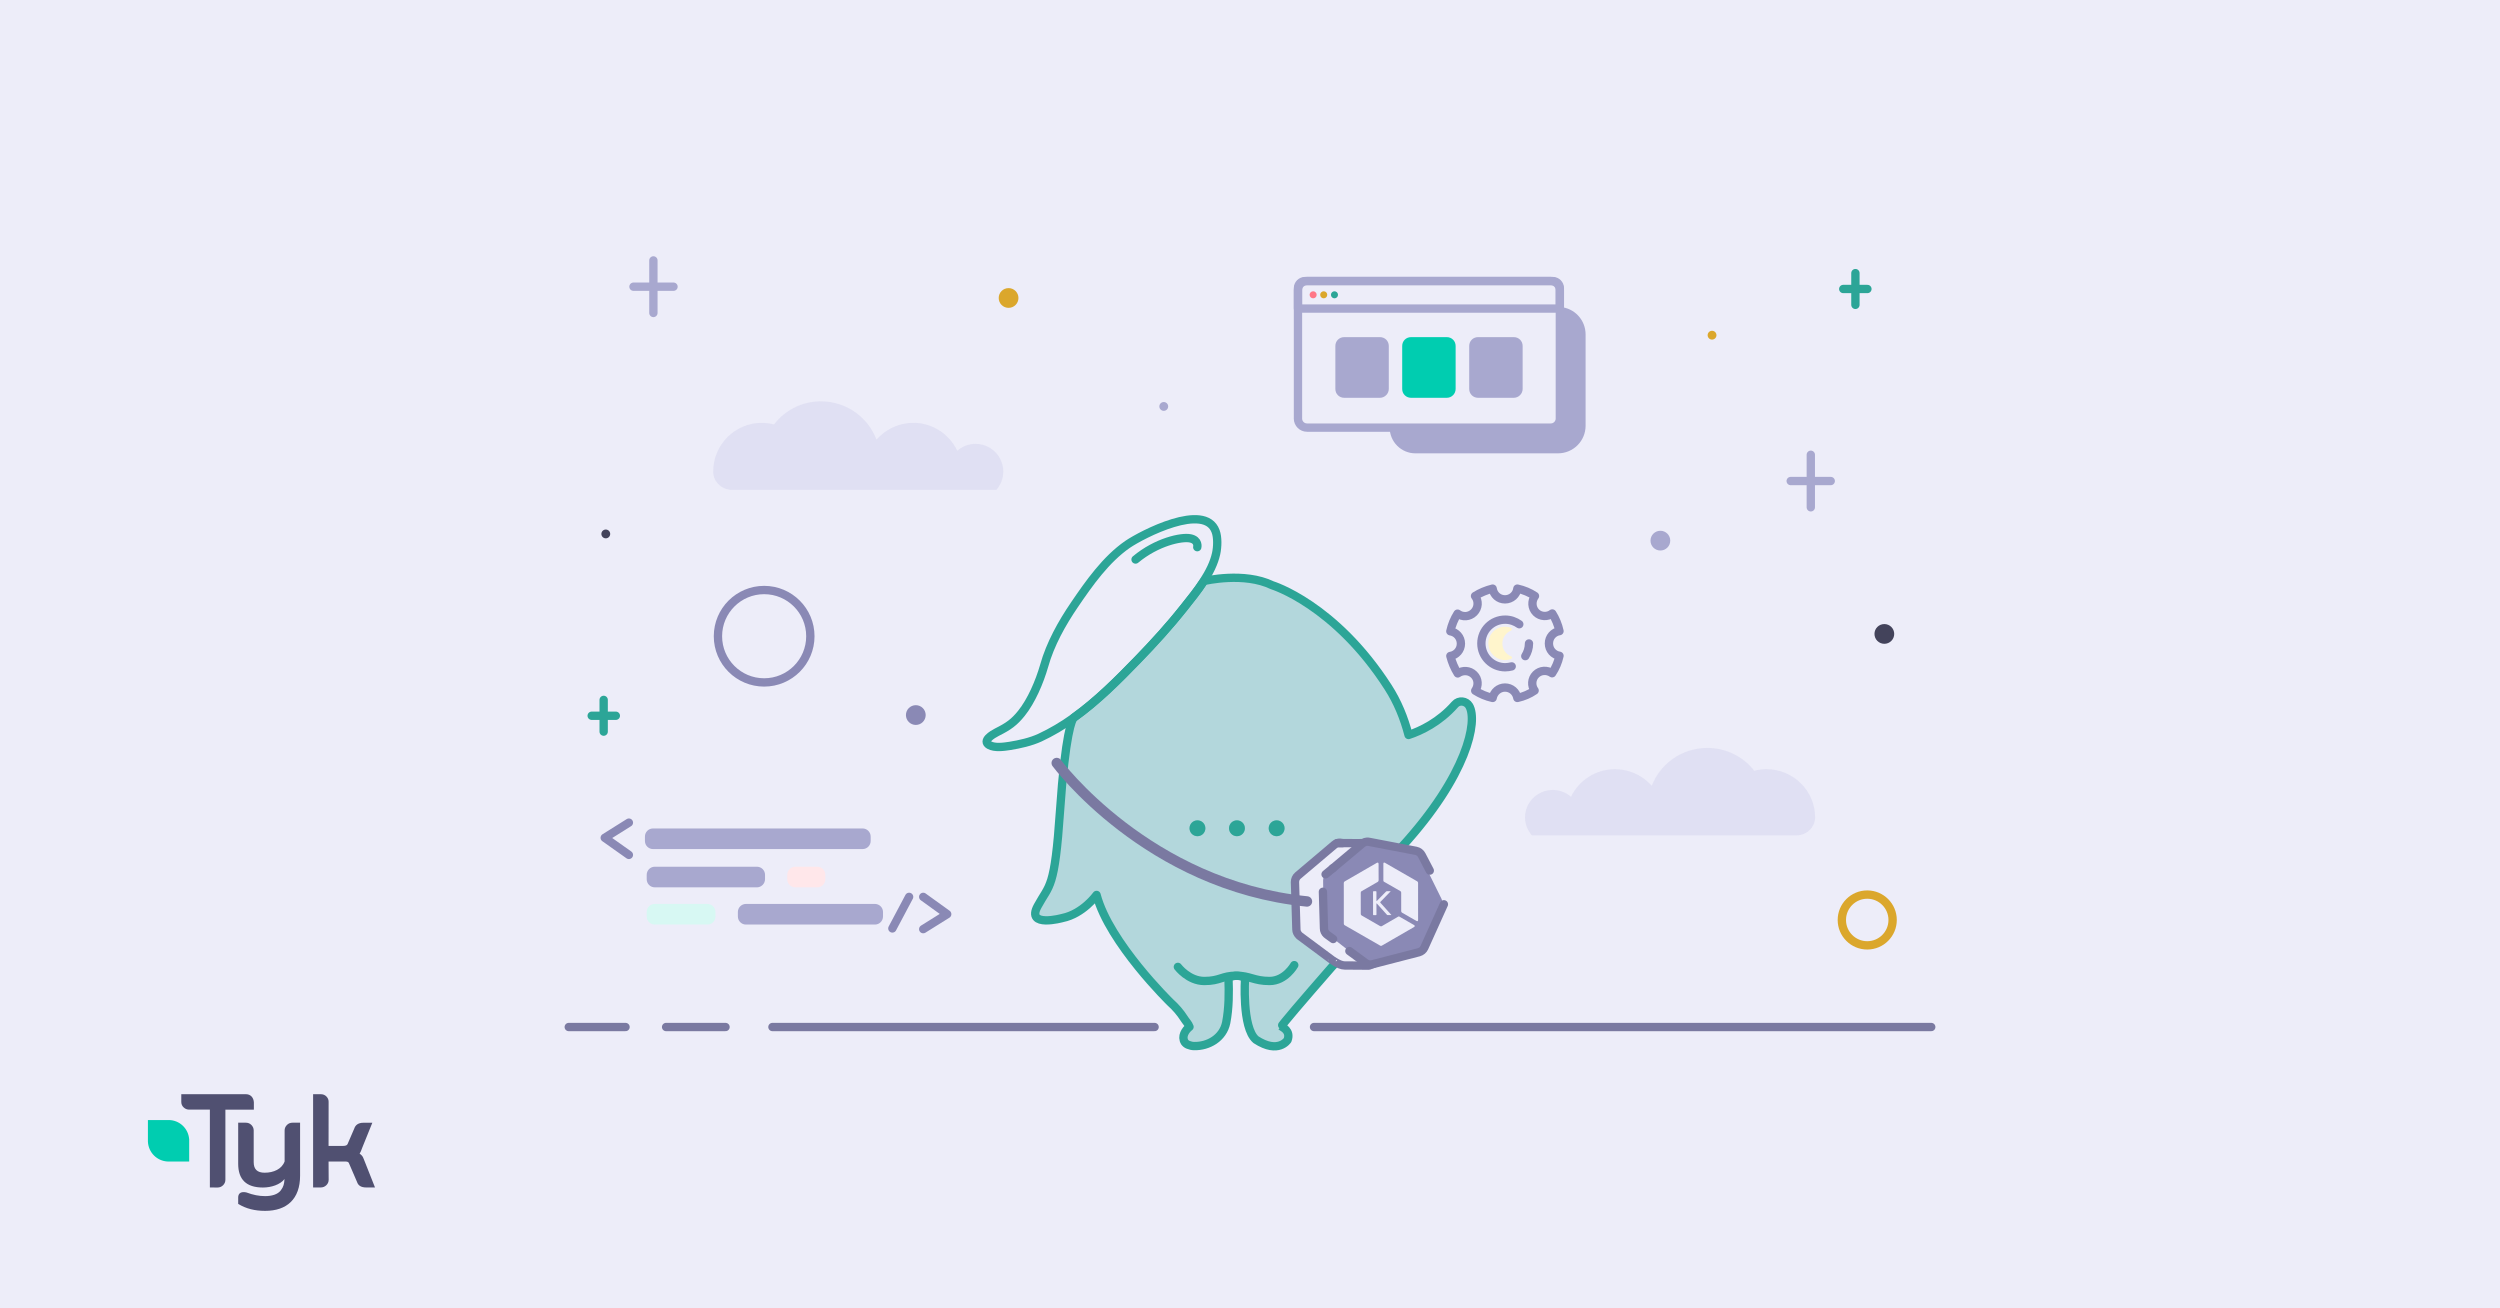<svg xmlns="http://www.w3.org/2000/svg" width="1200" height="628" viewBox="0 0 1200 628" fill="none"><rect width="1200" height="628" fill="#EDEDF9"></rect><path d="M120.739 526.302C120.03 525.57 119.102 525.217 118.038 525.217H87.016V528.934C87.016 529.938 87.37 530.806 88.107 531.511C88.844 532.244 89.771 532.624 90.835 532.624H100.74V569.984L104.368 570.011C105.433 570.011 106.36 569.632 107.07 568.926C107.806 568.194 108.188 567.298 108.188 566.321V532.651L121.858 532.624V529.178C121.83 528.201 121.476 527.062 120.739 526.302Z" fill="#505071"></path><path d="M140.438 538.892C139.374 538.892 138.446 539.244 137.737 539.977C137 540.709 136.618 541.605 136.618 542.582V557.477C135.309 561.14 131.325 562.903 127.042 562.903C123.495 562.903 121.776 561.248 121.776 557.884V542.582C121.776 541.605 121.394 540.737 120.657 539.977C119.948 539.244 119.02 538.892 117.956 538.892H114.327V558.589C114.327 566.159 118.201 570.012 126.223 570.012C130.179 570.012 134.49 568.628 136.564 565.942C136.4 568.33 136.127 569.578 134.79 571.368C133.29 573.376 130.343 574.136 127.26 574.136C124.313 574.136 121.476 573.566 118.365 572.399C117.847 572.264 117.356 572.209 116.946 572.209C115.255 572.209 114.327 573.132 114.327 574.814V577.853L114.545 577.989C118.092 580.132 122.24 581.217 127.26 581.217C137.682 581.217 144.04 575.547 144.04 564.341V538.892H140.438Z" fill="#505071"></path><path d="M174.598 556.337C174.052 554.682 173.397 554.438 172.606 553.705C172.961 553.244 173.397 552.376 174.025 550.531L178.718 538.918H174.461C172.142 538.918 170.642 539.868 170.041 541.713L166.849 549.12C166.603 549.744 165.867 550.042 164.666 550.042H157.709L157.736 528.852C157.736 527.876 157.409 527.062 156.672 526.302C155.963 525.57 155.035 525.217 153.971 525.217H150.288V569.984H153.944C155.008 569.984 155.935 569.604 156.672 568.872C157.381 568.166 157.763 567.298 157.763 566.294L157.709 557.531H165.949C167.122 557.531 167.422 558.073 167.558 558.48L171.378 567.352C171.951 569.116 173.425 569.984 175.771 569.984H180L174.598 556.337Z" fill="#505071"></path><path d="M90.781 546.678C90.344 541.632 86.17 537.67 81.041 537.616H72.965H72.692H71V539.326V539.841V547.981C71.218 553.163 75.365 557.341 80.549 557.531H88.844H89.117H90.808V555.822V546.705C90.808 546.678 90.781 546.678 90.781 546.678Z" fill="#00CDB0"></path><path d="M630.728 492.97H927" stroke="#7A79A1" stroke-width="4" stroke-miterlimit="10" stroke-linecap="round" stroke-linejoin="round"></path><path d="M370.77 492.97H554.205" stroke="#7A79A1" stroke-width="4" stroke-miterlimit="10" stroke-linecap="round" stroke-linejoin="round"></path><path d="M319.726 492.97H348.253" stroke="#7A79A1" stroke-width="4" stroke-miterlimit="10" stroke-linecap="round" stroke-linejoin="round"></path><path d="M273 492.97H300.257" stroke="#7A79A1" stroke-width="4" stroke-miterlimit="10" stroke-linecap="round" stroke-linejoin="round"></path><path d="M342.328 226.325V226.41C342.328 231.235 346.475 235.129 351.3 235.129H478.274C480.306 232.759 481.576 229.711 481.576 226.325C481.576 224.04 480.983 221.923 479.967 219.976C477.682 215.829 473.28 213.035 468.286 213.035C464.9 213.035 461.852 214.305 459.482 216.337C455.758 208.464 447.716 202.962 438.405 202.962C433.072 202.962 428.247 204.74 424.268 207.702C422.998 208.718 421.813 209.819 420.713 211.004C416.65 200.253 406.238 192.635 394.048 192.635C384.906 192.635 376.695 196.952 371.532 203.724C369.669 203.216 367.638 202.962 365.606 202.962C352.824 202.962 342.328 213.458 342.328 226.325Z" fill="#C3C3E5" fill-opacity="0.3"></path><path d="M871.25 392.299V392.382C871.25 397.151 867.102 401 862.277 401H735.301C733.27 398.657 732 395.645 732 392.299C732 390.04 732.593 387.948 733.608 386.024C735.894 381.924 740.296 379.163 745.29 379.163C748.676 379.163 751.724 380.418 754.094 382.426C757.818 374.645 765.86 369.207 775.172 369.207C780.505 369.207 785.33 370.964 789.308 373.892C790.578 374.896 791.763 375.984 792.864 377.155C796.927 366.53 807.339 359 819.529 359C828.671 359 836.882 363.267 842.046 369.96C843.908 369.458 845.94 369.207 847.971 369.207C860.753 369.207 871.25 379.582 871.25 392.299Z" fill="#C3C3E5" fill-opacity="0.3"></path><path d="M639.108 464.359C625.141 480.358 614.814 492.463 615.068 492.717C615.322 492.971 619.723 494.664 618.03 499.235C618.03 499.235 613.629 506.091 602.878 499.065C596.022 493.309 597.63 469.438 597.63 469.438C597.63 469.438 594.159 467.068 589.673 469.354C589.927 476.464 589.927 483.913 588.572 490.854C587.049 498.304 579.938 502.282 573.166 502.113C572.235 502.113 571.219 501.859 570.373 501.52C569.696 501.266 569.103 500.843 568.68 500.25C566.987 497.542 568.934 494.494 570.965 492.886C570.542 491.532 569.103 490.093 568.341 488.823C566.564 486.029 564.278 483.405 561.823 481.204C561.823 481.204 532.45 452.593 526.355 429.568C526.355 429.568 519.922 438.626 509.933 440.657C509.933 440.657 492.242 445.567 498.082 434.901C503.839 424.236 506.209 427.283 508.833 388.937C511.372 351.776 514.589 345.342 515.351 344.581C515.351 344.581 515.351 344.581 515.436 344.496C526.779 336.454 536.852 326.296 546.248 316.562C553.951 308.605 561.4 300.394 568.341 291.675C571.473 287.696 574.944 283.464 577.907 278.893C578.584 278.723 597.207 274.406 610.666 280.924C610.666 280.924 640.716 290.066 666.28 329.852C670.852 336.962 673.984 344.665 676.1 352.792C682.025 350.845 690.913 346.612 698.363 338.147C700.225 335.946 703.78 336.37 705.219 338.824C709.452 346.104 704.373 372.007 672.798 406.544C672.968 410.861 653.075 450.054 639.108 464.359Z" fill="#2CA597" fill-opacity="0.3" stroke="#2CA597" stroke-width="4" stroke-miterlimit="10" stroke-linecap="round" stroke-linejoin="round"></path><path opacity="0.3" d="M578.584 397.571C578.584 399.687 576.891 401.38 574.775 401.38C572.658 401.38 570.965 399.687 570.965 397.571C570.965 395.455 572.658 393.762 574.775 393.762C576.891 393.762 578.584 395.455 578.584 397.571Z" fill="#2CA597"></path><path opacity="0.3" d="M597.545 397.571C597.545 399.687 595.852 401.38 593.736 401.38C591.62 401.38 589.927 399.687 589.927 397.571C589.927 395.455 591.62 393.762 593.736 393.762C595.852 393.762 597.545 395.455 597.545 397.571Z" fill="#2CA597"></path><path opacity="0.3" d="M616.591 397.571C616.591 399.687 614.898 401.38 612.782 401.38C610.666 401.38 608.973 399.687 608.973 397.571C608.973 395.455 610.666 393.762 612.782 393.762C614.898 393.762 616.591 395.455 616.591 397.571Z" fill="#2CA597"></path><path d="M583.747 265.687C582.732 270.343 580.446 274.745 577.737 278.977C574.775 283.548 571.304 287.865 568.172 291.759C561.315 300.478 553.782 308.689 546.079 316.646C536.598 326.381 526.525 336.539 515.266 344.58C515.266 344.58 515.266 344.58 515.182 344.665C510.103 348.305 504.77 351.437 499.183 354.061C494.781 356.093 489.448 357.278 484.708 358.04C481.914 358.463 477.513 359.14 474.804 357.616C471.333 355.585 476.243 352.622 478.528 351.437C484.115 348.644 486.824 346.697 490.295 342.379C495.035 336.454 498.929 327.481 501.214 319.524C504.092 309.197 509.764 299.039 515.774 290.236C522.8 279.908 530.842 268.481 541.253 261.285C548.195 256.545 578.33 240.885 583.493 255.021C584.594 257.9 584.425 262.555 583.747 265.687Z" stroke="#2CA597" stroke-width="4" stroke-miterlimit="10" stroke-linecap="round" stroke-linejoin="round"></path><path d="M578.584 397.57C578.584 399.686 576.891 401.379 574.775 401.379C572.658 401.379 570.965 399.686 570.965 397.57C570.965 395.454 572.658 393.761 574.775 393.761C576.891 393.761 578.584 395.454 578.584 397.57Z" fill="#2CA597"></path><path d="M597.545 397.57C597.545 399.686 595.852 401.379 593.736 401.379C591.62 401.379 589.927 399.686 589.927 397.57C589.927 395.454 591.62 393.761 593.736 393.761C595.852 393.761 597.545 395.454 597.545 397.57Z" fill="#2CA597"></path><path d="M616.591 397.57C616.591 399.686 614.898 401.379 612.782 401.379C610.666 401.379 608.973 399.686 608.973 397.57C608.973 395.454 610.666 393.761 612.782 393.761C614.898 393.761 616.591 395.454 616.591 397.57Z" fill="#2CA597"></path><path d="M574.69 262.639C574.69 262.639 575.536 259.253 571.304 258.407C567.071 257.561 555.22 260.1 545.063 268.565" stroke="#2CA597" stroke-width="4" stroke-miterlimit="10" stroke-linecap="round" stroke-linejoin="round"></path><path d="M621.247 463.258C621.247 463.258 617.014 470.876 609.396 470.876C601.778 470.876 600.085 468.337 593.313 468.337C586.541 468.337 585.694 470.876 578.076 470.876C570.457 470.876 565.378 464.104 565.378 464.104" stroke="#2CA597" stroke-width="4" stroke-miterlimit="10" stroke-linecap="round" stroke-linejoin="round"></path><path d="M761.088 160.553V204.317C761.088 211.681 755.162 217.607 747.798 217.607H679.401C672.629 217.607 667.042 212.104 667.042 205.248H744.412C746.782 205.248 748.729 203.301 748.729 200.931V147.348C755.67 147.771 761.088 153.527 761.088 160.553Z" fill="#A8A8CF"></path><path d="M414.026 407.559H313.462C311.346 407.559 309.568 405.866 309.568 403.665V401.549C309.568 399.433 311.261 397.655 313.462 397.655H414.026C416.142 397.655 417.919 399.348 417.919 401.549V403.665C417.919 405.866 416.142 407.559 414.026 407.559Z" fill="#A8A8CF"></path><path d="M363.321 425.928H314.309C312.192 425.928 310.415 424.235 310.415 422.035V419.918C310.415 417.802 312.108 416.024 314.309 416.024H363.321C365.437 416.024 367.215 417.717 367.215 419.918V422.035C367.215 424.151 365.437 425.928 363.321 425.928Z" fill="#A8A8CF"></path><path d="M392.271 425.928H381.774C379.658 425.928 377.88 424.235 377.88 422.035V419.918C377.88 417.802 379.573 416.024 381.774 416.024H392.271C394.387 416.024 396.165 417.717 396.165 419.918V422.035C396.165 424.151 394.472 425.928 392.271 425.928Z" fill="#FFE7EA"></path><path d="M358.072 433.886H419.951C422.067 433.886 423.845 435.579 423.845 437.78V439.896C423.845 442.012 422.152 443.79 419.951 443.79H358.072C355.956 443.79 354.179 442.097 354.179 439.896V437.78C354.179 435.579 355.956 433.886 358.072 433.886Z" fill="#A8A8CF"></path><path d="M314.309 433.886H339.534C341.65 433.886 343.428 435.579 343.428 437.78V439.896C343.428 442.012 341.735 443.79 339.534 443.79H314.309C312.192 443.79 310.415 442.097 310.415 439.896V437.78C310.415 435.579 312.108 433.886 314.309 433.886Z" fill="#D7F8F3"></path><path d="M301.865 410.353L290.268 402.142L301.865 394.862" stroke="#8A89B5" stroke-width="4" stroke-miterlimit="10" stroke-linecap="round" stroke-linejoin="round"></path><path d="M443.145 430.499L454.657 438.795L443.145 445.99" stroke="#8A89B5" stroke-width="4" stroke-miterlimit="10" stroke-linecap="round" stroke-linejoin="round"></path><path d="M428.331 445.651L436.373 430.499" stroke="#8A89B5" stroke-width="4" stroke-miterlimit="10" stroke-linecap="round" stroke-linejoin="round"></path><path d="M748.729 139.221V200.931C748.729 203.301 746.782 205.248 744.412 205.248H627.342C624.972 205.248 623.025 203.301 623.025 200.931V139.221C623.025 136.851 624.972 134.904 627.342 134.904H744.412C746.782 134.904 748.729 136.851 748.729 139.221Z" stroke="#A8A8CF" stroke-width="4" stroke-miterlimit="10" stroke-linecap="round" stroke-linejoin="round"></path><path d="M748.729 148.11H623.025V138.29C623.025 136.428 624.548 134.904 626.411 134.904H745.343C747.205 134.904 748.729 136.428 748.729 138.29V148.11Z" stroke="#A8A8CF" stroke-width="4" stroke-miterlimit="10" stroke-linecap="round" stroke-linejoin="round"></path><path d="M635.383 143.199C636.318 143.199 637.076 142.441 637.076 141.506C637.076 140.571 636.318 139.813 635.383 139.813C634.448 139.813 633.69 140.571 633.69 141.506C633.69 142.441 634.448 143.199 635.383 143.199Z" fill="#DBA72C"></path><path d="M630.305 143.199C631.24 143.199 631.998 142.441 631.998 141.506C631.998 140.571 631.24 139.813 630.305 139.813C629.37 139.813 628.612 140.571 628.612 141.506C628.612 142.441 629.37 143.199 630.305 143.199Z" fill="#FF7787"></path><path d="M640.547 143.199C641.482 143.199 642.24 142.441 642.24 141.506C642.24 140.571 641.482 139.813 640.547 139.813C639.612 139.813 638.854 140.571 638.854 141.506C638.854 142.441 639.612 143.199 640.547 143.199Z" fill="#2CA597"></path><path d="M662.387 190.942H645.203C642.833 190.942 640.97 189.079 640.97 186.709V166.055C640.97 163.685 642.833 161.822 645.203 161.822H662.387C664.757 161.822 666.619 163.685 666.619 166.055V186.709C666.619 188.995 664.672 190.942 662.387 190.942Z" fill="#A8A8CF"></path><path d="M694.469 190.942H677.285C674.915 190.942 673.052 189.079 673.052 186.709V166.055C673.052 163.685 674.915 161.822 677.285 161.822H694.469C696.839 161.822 698.701 163.685 698.701 166.055V186.709C698.701 188.995 696.839 190.942 694.469 190.942Z" fill="#00CDB0"></path><path d="M726.635 190.942H709.452C707.081 190.942 705.219 189.079 705.219 186.709V166.055C705.219 163.685 707.081 161.822 709.452 161.822H726.635C729.006 161.822 730.868 163.685 730.868 166.055V186.709C730.868 188.995 728.921 190.942 726.635 190.942Z" fill="#A8A8CF"></path><path d="M904.483 309.028C907.101 309.028 909.224 306.905 909.224 304.287C909.224 301.669 907.101 299.547 904.483 299.547C901.865 299.547 899.743 301.669 899.743 304.287C899.743 306.905 901.865 309.028 904.483 309.028Z" fill="#43435B"></path><path d="M821.781 163.008C822.95 163.008 823.897 162.06 823.897 160.892C823.897 159.723 822.95 158.775 821.781 158.775C820.612 158.775 819.665 159.723 819.665 160.892C819.665 162.06 820.612 163.008 821.781 163.008Z" fill="#DBA72C"></path><path d="M869.184 218.284V243.51" stroke="#A8A8CF" stroke-width="4" stroke-miterlimit="10" stroke-linecap="round" stroke-linejoin="round"></path><path d="M859.534 230.897H878.75" stroke="#A8A8CF" stroke-width="4" stroke-miterlimit="10" stroke-linecap="round" stroke-linejoin="round"></path><path d="M313.632 125V150.225" stroke="#A8A8CF" stroke-width="4" stroke-miterlimit="10" stroke-linecap="round" stroke-linejoin="round"></path><path d="M304.066 137.613H323.282" stroke="#A8A8CF" stroke-width="4" stroke-miterlimit="10" stroke-linecap="round" stroke-linejoin="round"></path><path d="M289.761 335.946V351.183" stroke="#2CA597" stroke-width="4" stroke-miterlimit="10" stroke-linecap="round" stroke-linejoin="round"></path><path d="M284.004 343.564H295.601" stroke="#2CA597" stroke-width="4" stroke-miterlimit="10" stroke-linecap="round" stroke-linejoin="round"></path><path d="M366.791 327.566C379.04 327.566 388.97 317.637 388.97 305.388C388.97 293.139 379.04 283.21 366.791 283.21C354.543 283.21 344.613 293.139 344.613 305.388C344.613 317.637 354.543 327.566 366.791 327.566Z" stroke="#8A89B5" stroke-width="4" stroke-miterlimit="10" stroke-linecap="round" stroke-linejoin="round"></path><path d="M896.272 453.777C903.004 453.777 908.462 448.32 908.462 441.588C908.462 434.856 903.004 429.398 896.272 429.398C889.54 429.398 884.083 434.856 884.083 441.588C884.083 448.32 889.54 453.777 896.272 453.777Z" stroke="#DBA72C" stroke-width="4" stroke-miterlimit="10" stroke-linecap="round" stroke-linejoin="round"></path><path d="M439.59 347.966C442.208 347.966 444.33 345.844 444.33 343.226C444.33 340.608 442.208 338.485 439.59 338.485C436.972 338.485 434.849 340.608 434.849 343.226C434.849 345.844 436.972 347.966 439.59 347.966Z" fill="#8A89B5"></path><path d="M484.115 147.771C486.733 147.771 488.855 145.648 488.855 143.03C488.855 140.412 486.733 138.29 484.115 138.29C481.497 138.29 479.375 140.412 479.375 143.03C479.375 145.648 481.497 147.771 484.115 147.771Z" fill="#DBA72C"></path><path d="M558.606 197.206C559.775 197.206 560.723 196.259 560.723 195.09C560.723 193.921 559.775 192.974 558.606 192.974C557.438 192.974 556.49 193.921 556.49 195.09C556.49 196.259 557.438 197.206 558.606 197.206Z" fill="#A8A8CF"></path><path d="M796.979 264.248C799.597 264.248 801.719 262.126 801.719 259.508C801.719 256.89 799.597 254.768 796.979 254.768C794.361 254.768 792.238 256.89 792.238 259.508C792.238 262.126 794.361 264.248 796.979 264.248Z" fill="#A8A8CF"></path><path d="M890.601 131.095V146.332" stroke="#2CA597" stroke-width="4" stroke-miterlimit="10" stroke-linecap="round" stroke-linejoin="round"></path><path d="M884.76 138.713H896.357" stroke="#2CA597" stroke-width="4" stroke-miterlimit="10" stroke-linecap="round" stroke-linejoin="round"></path><path d="M725.281 316.307C724.181 316.73 722.911 316.9 721.556 316.815C717.832 316.392 714.869 313.429 714.446 309.705C713.938 304.88 717.663 300.816 722.403 300.816C723.419 300.816 724.35 300.986 725.281 301.324C725.874 301.578 725.874 302.425 725.281 302.679C722.826 303.694 721.133 306.065 721.133 308.858C721.133 311.652 722.826 314.022 725.281 315.037C725.958 315.207 725.958 316.053 725.281 316.307Z" fill="#FFF5CC"></path><path d="M728.328 335.015C727.82 332.137 725.366 330.02 722.403 330.02C719.44 330.02 716.985 332.221 716.477 335.015C713.43 334.338 710.637 333.152 708.097 331.544C709.79 329.174 709.621 325.873 707.504 323.841C705.388 321.725 702.087 321.556 699.717 323.249C698.108 320.709 696.923 317.831 696.161 314.868C699.04 314.445 701.24 311.99 701.24 308.943C701.24 305.895 699.04 303.441 696.161 303.017C696.839 299.97 698.024 297.092 699.632 294.552C702.002 296.33 705.304 296.161 707.504 293.96C709.621 291.844 709.875 288.458 708.012 286.087C710.552 284.479 713.43 283.294 716.477 282.532C716.901 285.495 719.355 287.696 722.403 287.696C725.45 287.696 727.99 285.41 728.328 282.532C731.376 283.209 734.254 284.395 736.793 286.087C735.016 288.458 735.185 291.844 737.301 293.96C739.417 296.076 742.803 296.245 745.089 294.468C746.697 297.007 747.882 299.885 748.559 302.933C745.681 303.356 743.48 305.811 743.48 308.858C743.48 311.906 745.681 314.36 748.559 314.784C747.882 317.831 746.697 320.624 745.004 323.164C742.634 321.471 739.333 321.64 737.216 323.756C735.1 325.873 734.931 329.174 736.624 331.459C734.169 333.152 731.376 334.338 728.328 335.015Z" stroke="#8A89B5" stroke-width="4" stroke-miterlimit="10" stroke-linecap="round" stroke-linejoin="round"></path><path d="M290.776 258.407C291.945 258.407 292.893 257.46 292.893 256.291C292.893 255.122 291.945 254.175 290.776 254.175C289.608 254.175 288.66 255.122 288.66 256.291C288.66 257.46 289.608 258.407 290.776 258.407Z" fill="#43435B"></path><path d="M725.619 319.863C724.604 320.117 723.588 320.286 722.487 320.286C716.223 320.286 711.06 315.207 711.06 308.858C711.06 302.51 716.139 297.431 722.487 297.431C725.027 297.431 727.312 298.277 729.259 299.632" stroke="#8A89B5" stroke-width="4" stroke-miterlimit="10" stroke-linecap="round" stroke-linejoin="round"></path><path d="M733.915 308.858C733.915 311.144 733.238 313.176 732.137 314.953" stroke="#8A89B5" stroke-width="4" stroke-miterlimit="10" stroke-linecap="round" stroke-linejoin="round"></path><path d="M622.093 420.341L641.224 404.681L655.53 404.512L679.57 409.337L690.236 430.16L677.793 455.809L658.239 460.973L643.002 463.174L623.363 447.175L622.093 420.341Z" fill="#EDEDF9"></path><path d="M645.457 463.427L657.054 463.512L679.993 454.2L689.22 433.207L679.062 411.791L654.006 404.681C653.414 404.765 647.911 404.681 644.525 404.681C643.002 404.681 641.901 404.681 641.901 404.681C641.393 404.85 640.97 405.104 640.547 405.443L623.024 420.256C622.093 421.018 621.585 422.203 621.585 423.388L622.263 446.159C622.263 447.175 622.771 448.19 623.532 448.952C623.617 449.037 623.702 449.122 623.786 449.206L639.277 460.718C639.277 460.634 642.748 463.427 645.457 463.427Z" stroke="#7A79A1" stroke-width="4" stroke-miterlimit="10" stroke-linecap="round" stroke-linejoin="round"></path><path d="M644.441 404.681C642.917 404.681 641.817 404.681 641.817 404.681C642.409 404.512 643.171 404.427 643.764 404.596L644.441 404.681Z" stroke="#7A79A1" stroke-width="4" stroke-miterlimit="10" stroke-linecap="round" stroke-linejoin="round"></path><path d="M507.225 366.25C507.225 366.25 550.734 425.081 627.342 432.7" stroke="#7A79A1" stroke-width="5" stroke-miterlimit="10" stroke-linecap="round" stroke-linejoin="round"></path><path d="M653.96 405.258C654.904 404.49 656.147 404.193 657.336 404.451L679.251 409.217C680.441 409.475 681.448 410.262 681.987 411.353L691.925 431.458C692.464 432.549 692.477 433.827 691.96 434.929L682.438 455.234C681.921 456.336 680.93 457.143 679.747 457.426L657.934 462.641C656.75 462.924 655.502 462.652 654.543 461.903L636.866 448.101C635.906 447.352 635.34 446.207 635.328 444.989L635.097 422.564C635.085 421.346 635.627 420.19 636.571 419.421L653.96 405.258Z" fill="#8A89B5"></path><path d="M639.91 450.734L637.116 448.702C637.032 448.618 636.947 448.533 636.778 448.448C636.016 447.771 635.508 446.755 635.508 445.655L635 428.048" stroke="#7A79A1" stroke-width="4" stroke-miterlimit="10" stroke-linecap="round" stroke-linejoin="round"></path><path d="M693.069 434.058L683.673 454.881C683.165 455.982 682.234 456.744 681.049 457.082L658.786 462.838C657.601 463.177 656.416 462.923 655.4 462.161L647.697 456.49" stroke="#7A79A1" stroke-width="4" stroke-miterlimit="10" stroke-linecap="round" stroke-linejoin="round"></path><path d="M639.74 416.79L653.877 404.939C654.3 404.6 654.723 404.346 655.231 404.177C655.824 404.008 656.501 403.923 657.178 404.092L679.695 408.409C680.88 408.663 681.896 409.425 682.404 410.441L686.297 417.89" stroke="#7A79A1" stroke-width="4" stroke-miterlimit="10" stroke-linecap="round" stroke-linejoin="round"></path><path d="M636.27 419.668L639.74 416.79" stroke="#7A79A1" stroke-width="4" stroke-miterlimit="10" stroke-linecap="round" stroke-linejoin="round"></path><g clip-path="url(#clip0_417_1507)"><path d="M645.034 433.598C645.03 430.351 645.032 427.104 645.014 423.857C645.012 423.473 645.155 423.249 645.473 423.066C647.863 421.692 650.25 420.313 652.635 418.929L657.818 415.931C658.839 415.341 659.854 414.74 660.883 414.165C661.052 414.071 661.347 413.998 661.47 414.081C661.619 414.183 661.712 414.461 661.717 414.665C661.738 415.686 661.721 416.708 661.722 417.73C661.724 419.285 661.717 420.84 661.74 422.395C661.747 422.871 661.579 423.154 661.155 423.395C658.62 424.834 656.102 426.304 653.575 427.757C653.29 427.921 653.16 428.127 653.162 428.466C653.175 431.883 653.179 435.301 653.173 438.718C653.173 439.056 653.293 439.257 653.584 439.423C656.529 441.107 659.469 442.798 662.405 444.497C662.731 444.686 662.999 444.71 663.346 444.506C665.733 443.105 668.128 441.717 670.531 440.342C671.62 439.717 671.301 439.752 672.288 440.314C674.437 441.538 676.57 442.79 678.722 444.009C679.283 444.326 679.14 444.754 678.711 445C674.292 447.536 669.879 450.082 665.472 452.638C664.736 453.064 663.995 453.481 663.266 453.919C663.011 454.072 662.797 454.079 662.539 453.93C660.692 452.862 658.84 451.805 656.99 450.742C653.528 448.753 650.066 446.763 646.605 444.773C646.222 444.552 645.844 444.322 645.455 444.112C645.153 443.949 645.032 443.724 645.033 443.373C645.04 440.114 645.032 436.856 645.028 433.598L645.034 433.598Z" fill="#EDEDF9"></path><path d="M680.678 432.686L680.688 441.336C680.688 441.461 680.692 441.586 680.683 441.711C680.654 442.116 680.353 442.29 679.994 442.09C679.062 441.571 678.134 441.046 677.209 440.513C675.822 439.716 674.443 438.904 673.049 438.118C672.712 437.928 672.57 437.709 672.572 437.312C672.584 434.372 672.569 431.432 672.576 428.492C672.577 428.134 672.471 427.905 672.151 427.723C670.266 426.652 668.391 425.564 666.513 424.482C665.785 424.063 665.059 423.642 664.327 423.229C664.104 423.103 664.018 422.929 664.018 422.675C664.02 419.973 664.013 417.272 664.013 414.57C664.013 414.055 664.327 413.879 664.773 414.136C666.446 415.098 668.118 416.061 669.789 417.026C673.241 419.015 676.694 421.001 680.15 422.983C680.537 423.204 680.68 423.46 680.678 423.901C680.665 426.83 680.676 429.758 680.68 432.687L680.678 432.686Z" fill="#EDEDF9"></path><path d="M660.805 432.497C660.902 432.411 661.006 432.331 661.096 432.238C662.484 430.819 663.868 429.395 665.264 427.983C665.39 427.865 665.553 427.794 665.726 427.783C666.302 427.758 666.881 427.772 667.564 427.771C667.185 428.168 666.873 428.499 666.556 428.826C665.253 430.17 663.947 431.512 662.641 432.853C662.459 433.038 662.451 433.161 662.631 433.36C664.305 435.212 665.972 437.069 667.633 438.932C667.704 439.011 667.766 439.098 667.885 439.247C667.19 439.248 666.582 439.261 665.975 439.239C665.866 439.235 665.745 439.103 665.658 439.006C664.133 437.31 662.611 435.612 661.091 433.912C661.003 433.813 660.911 433.718 660.751 433.544C660.723 433.707 660.703 433.871 660.692 434.036C660.692 435.637 660.687 437.237 660.705 438.837C660.709 439.179 660.615 439.311 660.265 439.272C660.016 439.245 659.765 439.245 659.516 439.272C659.174 439.307 659.067 439.19 659.069 438.839C659.083 436.796 659.072 434.754 659.07 432.711C659.068 431.201 659.075 429.692 659.058 428.182C659.055 427.869 659.147 427.75 659.462 427.776C659.722 427.8 659.985 427.8 660.245 427.776C660.586 427.741 660.697 427.858 660.692 428.207C660.673 429.478 660.685 430.749 660.688 432.021C660.688 432.164 660.704 432.306 660.712 432.449L660.805 432.497Z" fill="#EDEDF9"></path></g><defs><clipPath id="clip0_417_1507"><rect width="35.667" height="40.017" fill="white" transform="translate(645 414.041) rotate(-0.066)"></rect></clipPath></defs></svg>